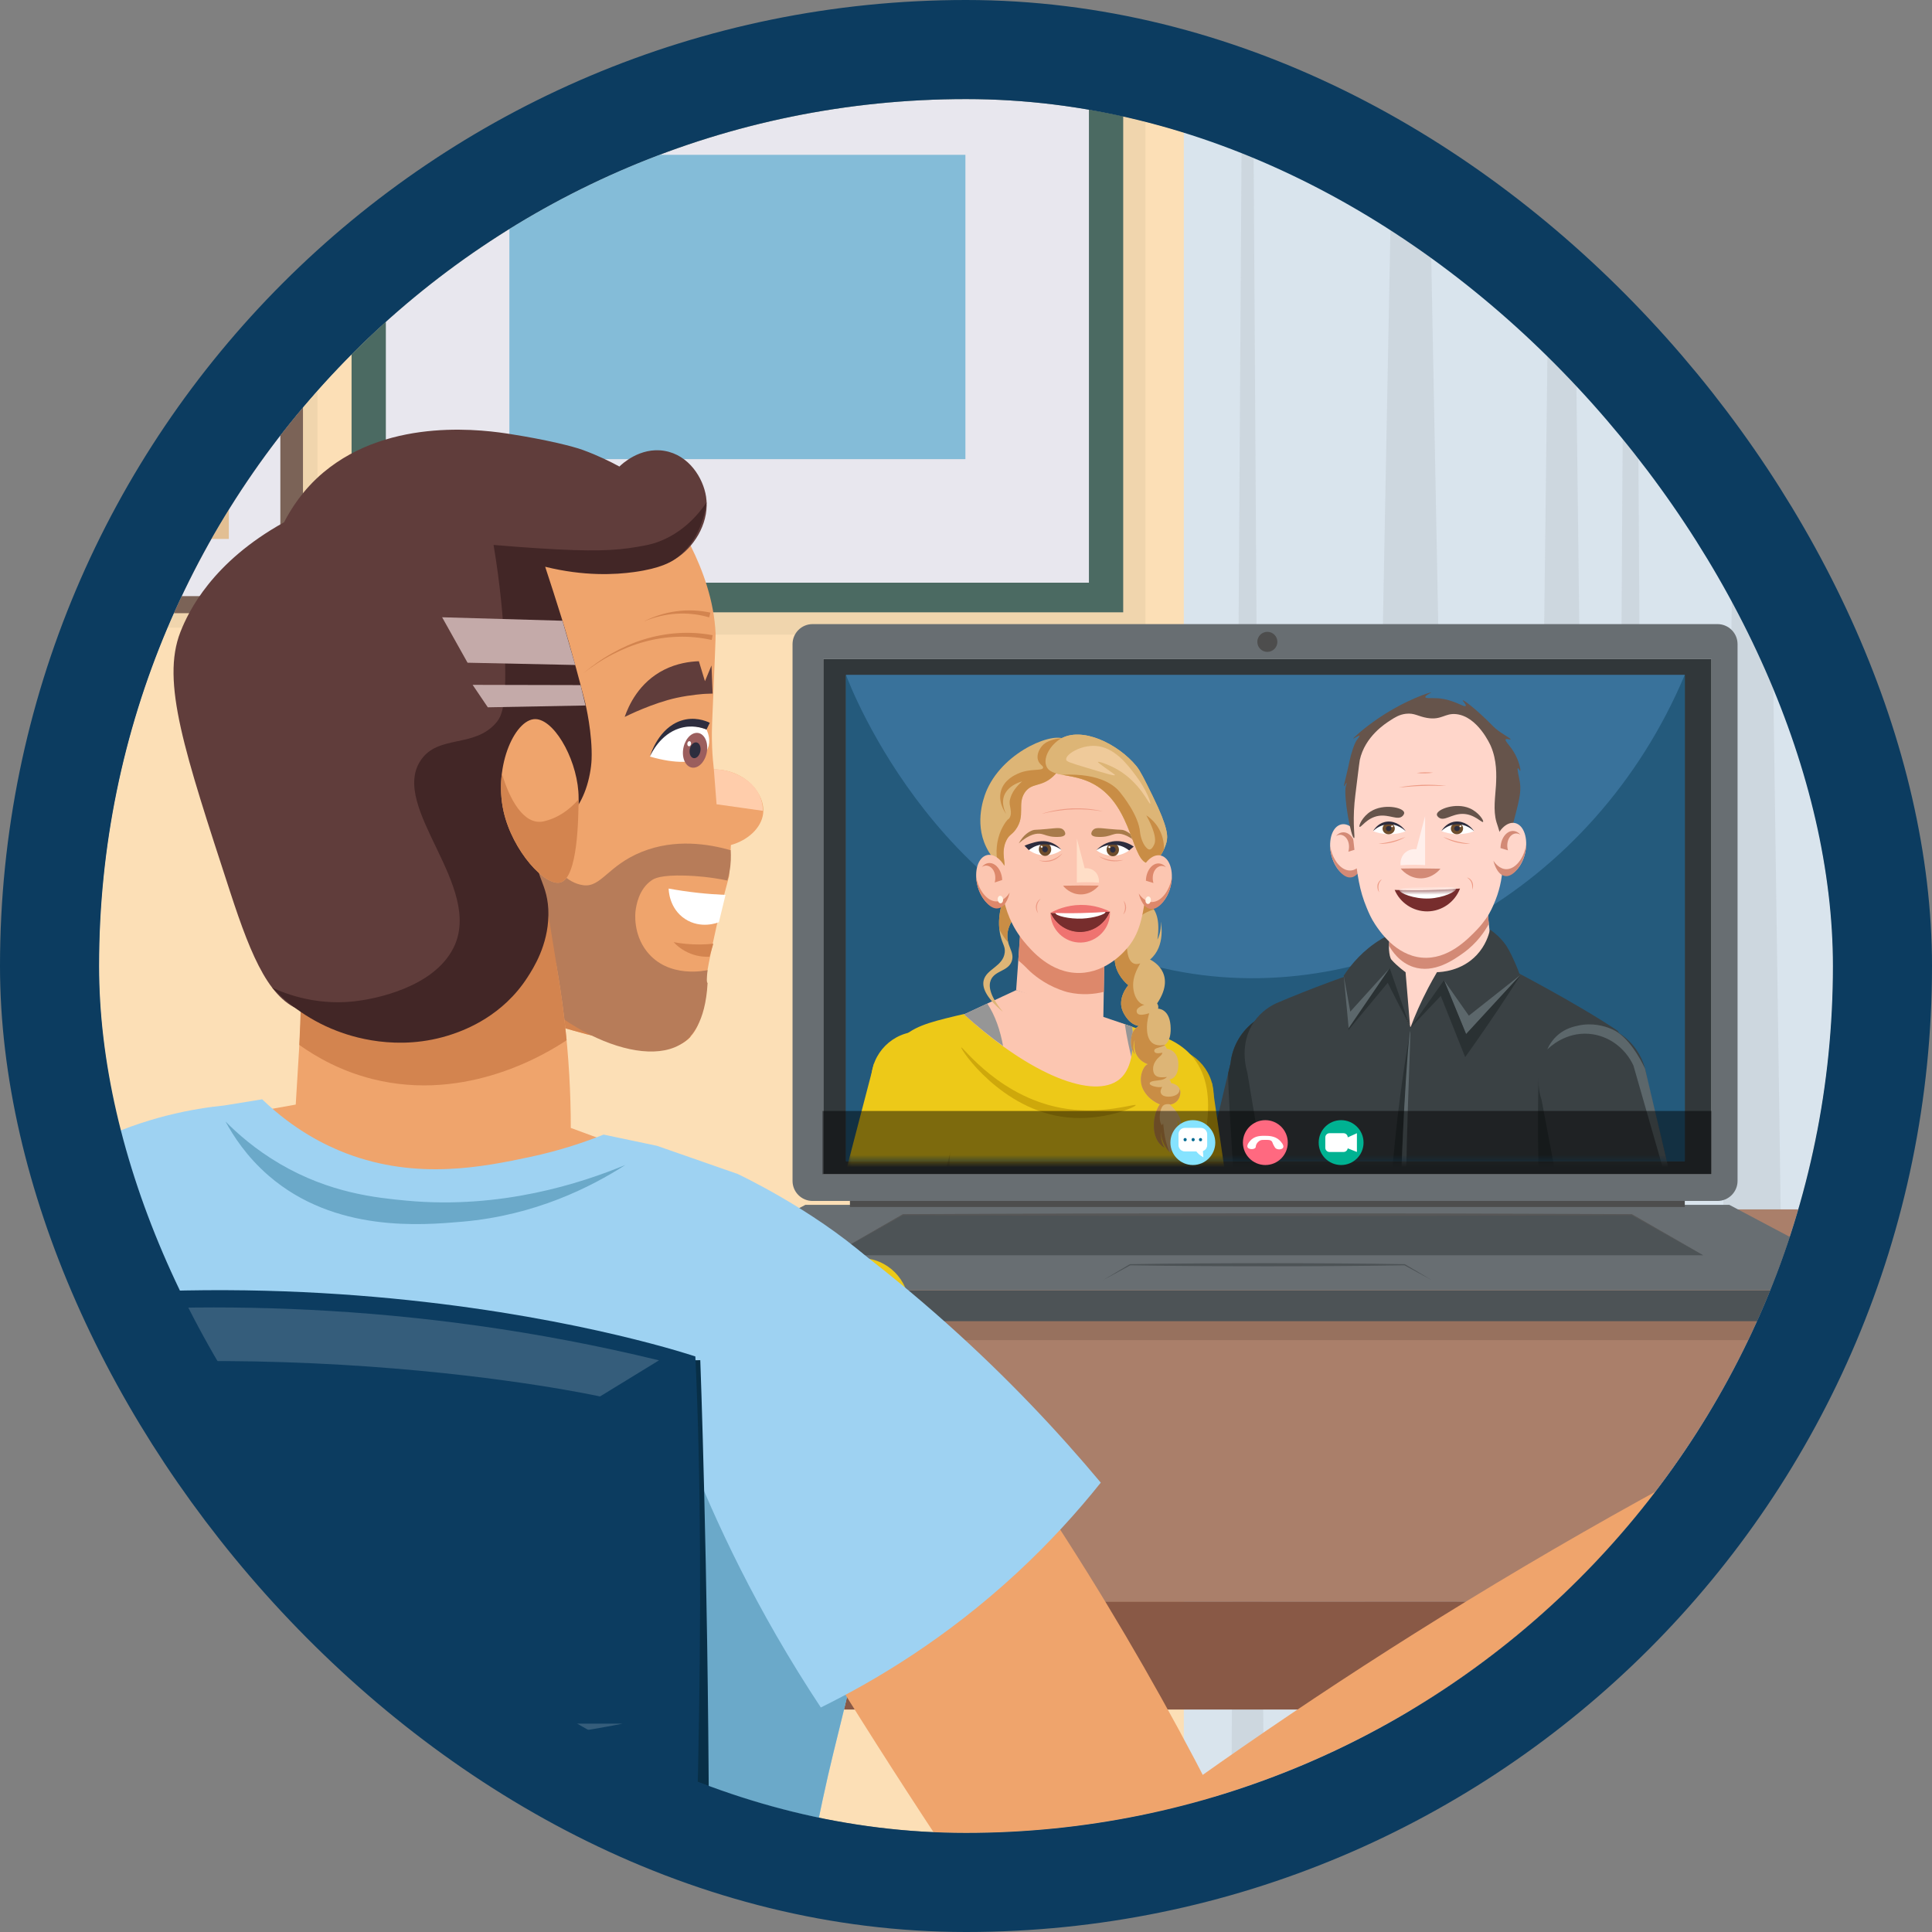 <svg xmlns="http://www.w3.org/2000/svg" width="312" height="312" viewBox="0 0 312 312" fill="none"><rect x="0" y="0" width="312" height="312" fill="#808080" stroke="none"/><g clip-path="url(#clip0_176_5455)"><path d="M411.813 40.388H-53.63V275.273H411.813V40.388Z" fill="white"></path><path d="M518.435 -8.039H-98.707V365.31H518.435V-8.039Z" fill="#FCDFB6"></path><path d="M512.905 -41.938H241.803V230.589H512.905V-41.938Z" fill="#97A3AA"></path><path d="M339.968 -27.102H293.369V51.257H339.968V-27.102Z" fill="#EBEEF5"></path><path d="M339.968 58.799H293.369V137.158H339.968V58.799Z" fill="#EBEEF5"></path><path d="M339.968 144.701H293.369V223.06H339.968V144.701Z" fill="#EBEEF5"></path><path d="M314.599 -49.105H191.173V346.871H314.599V-49.105Z" fill="#D9E4ED"></path><g opacity="0.1"><path d="M229.403 -49.105L236.951 346.869H218.633L226.183 -49.105H229.403Z" fill="#606060"></path><path d="M253.226 -49.105L258.015 346.869H246.397L251.184 -49.105H253.226Z" fill="#606060"></path><path d="M201.992 -49.105L204.434 346.869H198.508L200.95 -49.105H201.992Z" fill="#606060"></path><path d="M284.114 -49.105L289.698 346.869H276.147L281.732 -49.105H284.114Z" fill="#606060"></path><path d="M263.827 -49.105L266.271 346.869H260.343L262.785 -49.105H263.827Z" fill="#606060"></path></g><g style="mix-blend-mode:multiply" opacity="0.3"><path d="M51.268 51.371H14.682V101.361H51.268V51.371Z" fill="#D3BD97"></path></g><path d="M48.929 49.032H12.342V99.022H48.929V49.032Z" fill="#7B6357"></path><path d="M45.274 51.779H15.998V96.274H45.274V51.779Z" fill="#E8E7EE"></path><path d="M36.957 61.02H24.316V87.034H36.957V61.02Z" fill="#E2BF93"></path><g style="mix-blend-mode:multiply" opacity="0.3"><path d="M48.929 1.168H15.001V47.526H48.929V1.168Z" fill="#D3BD97"></path></g><path d="M46.017 -1.747H12.088V44.61H46.017V-1.747Z" fill="#7B6357"></path><path d="M42.159 1.49H15.944V41.373H42.159V1.49Z" fill="#E8E7EE"></path><path d="M36.333 10.357H21.773V32.507H36.333V10.357Z" fill="#E2BF93"></path><g style="mix-blend-mode:multiply" opacity="0.3"><path d="M184.978 3.859H60.367V102.474H184.978V3.859Z" fill="#D3BD97"></path></g><path d="M181.387 0.27H56.775V98.884H181.387V0.27Z" fill="#4B6A62"></path><path d="M175.851 5.057H62.311V94.097H175.851V5.057Z" fill="#E8E7EE"></path><path d="M155.905 25.003H82.259V74.147H155.905V25.003Z" fill="#84BCD8"></path><path d="M518.435 258.613H-60.428V276.074H518.435V258.613Z" fill="#895946"></path><path fill-rule="evenodd" clip-rule="evenodd" d="M-13.172 195.3H518.435V258.613H-60.428L-13.172 195.3Z" fill="#AA7F6A"></path><path opacity="0.11" d="M301.11 212.922L310.237 216.422H99.096L108.756 213.361L301.11 212.922Z" fill="black"></path><path d="M103.901 208.382H305.433V209.801C305.433 211.765 303.838 213.36 301.874 213.36H107.461C105.497 213.36 103.903 211.765 103.903 209.801V208.382H103.901Z" fill="#4D5356"></path><path fill-rule="evenodd" clip-rule="evenodd" d="M130.063 194.57H279.268L305.291 208.362H104.042L130.063 194.57Z" fill="#686E72"></path><path fill-rule="evenodd" clip-rule="evenodd" d="M275.068 202.718H134.265L145.827 196.159H263.505L275.068 202.718Z" fill="#4D5356"></path><path d="M272.078 193.283H137.256V194.922H272.078V193.283Z" fill="#4D4D4D"></path><path d="M134.265 202.718L145.786 196.085L145.805 196.076H145.827L160.537 196.013L175.246 195.967L204.666 195.932L234.085 195.965L248.795 196.013L263.505 196.076H263.528L263.545 196.085L275.068 202.718L263.464 196.233L263.505 196.245L248.795 196.307L234.085 196.354L204.666 196.387L175.246 196.354L160.537 196.305L145.827 196.243L145.87 196.233L134.265 202.718Z" fill="#575757"></path><path d="M178.145 206.713C178.863 206.286 179.578 205.856 180.298 205.434L182.456 204.162C182.47 204.155 182.483 204.151 182.499 204.151H182.503C186.197 204.086 189.892 204.055 193.586 204.028L199.128 204.001L204.669 203.991L210.211 204.001L215.753 204.028C219.447 204.055 223.142 204.085 226.836 204.151H226.84C226.856 204.151 226.871 204.155 226.883 204.162L229.041 205.434C229.761 205.856 230.476 206.288 231.194 206.713C230.459 206.317 229.722 205.924 228.991 205.523L226.791 204.324L226.838 204.335C223.144 204.4 219.449 204.431 215.755 204.458L210.213 204.485L204.671 204.495L199.13 204.485L193.588 204.458C189.894 204.431 186.199 204.401 182.505 204.335L182.551 204.324L180.352 205.523C179.621 205.926 178.884 206.317 178.149 206.713H178.145Z" fill="#4D5356"></path><path d="M277.362 100.788H131.224C129.437 100.788 127.988 102.237 127.988 104.024V190.707C127.988 192.494 129.437 193.943 131.224 193.943H277.362C279.149 193.943 280.598 192.494 280.598 190.707V104.024C280.598 102.237 279.149 100.788 277.362 100.788Z" fill="#686E72"></path><path d="M276.379 106.423H132.955V189.624H276.379V106.423Z" fill="#F2F2F2"></path><path d="M276.379 106.423H132.955V189.624H276.379V106.423Z" fill="#31373A"></path><path d="M204.666 105.274C205.56 105.274 206.285 104.548 206.285 103.654C206.285 102.759 205.56 102.034 204.666 102.034C203.771 102.034 203.046 102.759 203.046 103.654C203.046 104.548 203.771 105.274 204.666 105.274Z" fill="#4D4D4D"></path><path d="M272.078 108.979H136.618V187.526H272.078V108.979Z" fill="#39729B"></path><path d="M272.076 187.526H136.616V108.979C137.433 111.199 152.156 149.252 189.596 156.73C222.068 163.217 257.417 143.866 272.076 108.979V187.526Z" fill="#245A7C"></path><mask id="mask0_176_5455" style="mask-type:luminance" maskUnits="userSpaceOnUse" x="136" y="108" width="137" height="80"><path d="M272.078 108.979H136.618V187.526H272.078V108.979Z" fill="white"></path></mask><g mask="url(#mask0_176_5455)"><path d="M215.693 175.322C213.074 189.203 210.454 203.084 207.835 216.964C203.412 222.578 196.244 223.462 192.373 220.384C188.593 217.378 189.2 211.589 189.25 211.166C192.404 198.029 195.556 184.892 198.71 171.756C199.352 165.765 205.099 162.088 209.842 163.346C214.302 164.528 217.443 169.961 215.693 175.322Z" fill="#3A4144"></path><path d="M209.842 163.346C205.099 162.09 199.352 165.767 198.71 171.756C198.585 172.273 198.461 172.79 198.337 173.31C198.274 177.673 200.31 205.261 200.789 212.541C201.047 215.56 200.932 218.582 201.074 221.646C203.515 220.921 205.928 219.383 207.833 216.964C210.452 203.083 213.072 189.201 215.691 175.322C217.441 169.961 214.3 164.528 209.84 163.346H209.842Z" fill="#2A3133"></path><path d="M206.114 162.009C208.856 160.845 211.744 159.692 214.773 158.575C217.324 157.634 219.813 156.779 222.23 155.999L243.535 156.273C243.535 156.273 254.387 161.854 261.257 166.476C264.358 171.572 263.439 178.255 262.826 184.011C262.099 189.543 261.08 194.639 259.915 200.171C258.023 209.051 257.878 217.35 256.713 226.085C256.514 227.172 256.454 228.241 256.497 229.299C256.481 229.299 256.474 229.299 256.474 229.299C256.474 229.299 256.487 229.408 256.511 229.606C256.548 230.232 256.621 230.852 256.724 231.473C257.197 235.762 258.105 245 257.269 246.044C256.178 247.409 244.084 249.686 235.071 249.958C226.059 250.231 213.766 246.954 213.766 246.954C209.653 222.365 205.541 197.777 201.428 173.188C201.248 172.597 200.079 168.521 202.533 164.986C203.715 163.285 205.245 162.416 206.118 162.011L206.114 162.009Z" fill="#3A4144"></path><path d="M224.056 208.88C224.075 229.993 226.846 247.596 227.264 247.561C227.655 247.53 226.049 232.249 225.942 210.113C225.854 191.67 226.846 176.571 227.727 166.513C225.987 176.414 224.038 191.057 224.056 208.88Z" fill="#2A3133"></path><path d="M226.834 208.775C226.745 232.324 227.451 247.555 227.264 247.563C227.068 247.569 225.938 230.827 225.942 210.115C225.948 185.811 227.515 166.507 227.727 166.515C227.921 166.522 226.934 182.811 226.834 208.777V208.775Z" fill="#5C676B"></path><path d="M256.972 233.857C259.128 214.438 261.286 195.021 263.443 175.601C262.984 171.843 259.902 168.953 256.233 168.745C252.785 168.551 249.563 170.764 248.463 174.137C248.264 181.975 248.367 190.414 248.918 199.372C249.726 212.53 251.364 224.535 253.366 235.21C254.568 234.759 255.77 234.308 256.972 233.859V233.857Z" fill="#2A3133"></path><path d="M239.847 141.791C239.847 141.791 240.393 151.078 241.076 153.672C240.022 154.86 238.896 156.063 237.696 157.273C234.328 160.666 230.957 163.507 227.766 165.881C226.467 163.223 225.168 160.563 223.869 157.905L224.826 146.432L239.849 141.789L239.847 141.791Z" fill="#FFD6CA"></path><path d="M239.847 141.791C239.942 143.419 240.061 145.073 240.205 146.759C240.275 147.582 240.35 148.398 240.43 149.205C239.804 150.354 238.55 152.299 236.294 153.909C234.766 155 231.6 157.261 228.248 156.164C226.028 155.437 224.793 153.584 224.287 152.69C224.466 150.603 224.645 148.519 224.824 146.432L239.847 141.789V141.791Z" fill="#D38A76"></path><path d="M240.62 150.121C241.682 150.839 242.378 151.589 242.806 152.124C243.541 153.042 243.924 153.874 244.492 155.101C244.978 156.155 245.314 157.061 245.532 157.702C244.708 158.898 243.794 160.133 242.783 161.387C240.644 164.041 238.474 166.277 236.432 168.148C235.575 166.451 234.717 164.753 233.86 163.057C231.82 164.049 229.78 165.041 227.739 166.031C228.499 163.999 229.446 161.825 230.628 159.567C231.099 158.669 231.579 157.811 232.061 156.995C232.751 156.981 236.024 156.839 238.48 154.218C239.92 152.68 240.428 150.984 240.619 150.121H240.62Z" fill="#3A4144"></path><path fill-rule="evenodd" clip-rule="evenodd" d="M233.191 158.3C234.381 161.199 235.569 164.098 236.759 166.997C239.714 163.789 242.668 160.58 245.623 157.372C242.818 159.589 240.012 161.805 237.204 164.024C235.866 162.117 234.528 160.207 233.189 158.3H233.191Z" fill="#5C676B"></path><path d="M236.611 170.713C238.39 168.23 240.177 165.652 241.964 162.982C243.228 161.092 244.447 159.221 245.625 157.372C242.67 160.58 239.716 163.789 236.761 166.997C235.571 164.098 234.383 161.199 233.193 158.3C231.375 160.876 229.559 163.454 227.74 166.031C229.384 164.296 231.029 162.562 232.672 160.827C233.984 164.123 235.299 167.419 236.611 170.715V170.713Z" fill="#2A3133"></path><path d="M224.375 150.943C223.931 151.161 223.482 151.404 223.029 151.678C220.181 153.395 218.265 155.643 217.001 157.562C217.293 160.283 217.587 163.003 217.878 165.723C218.613 164.496 219.628 163.034 221.005 161.537C222.3 160.129 223.585 159.046 224.69 158.235C225.701 160.784 226.714 163.335 227.725 165.884C227.48 162.925 227.235 159.966 226.988 157.004C226.988 157.004 225.658 156.069 224.709 154.984C224.281 154.494 224.18 152.485 224.373 150.945L224.375 150.943Z" fill="#3A4144"></path><path d="M227.727 165.88C226.626 162.699 225.524 159.516 224.423 156.335C224.223 156.524 217.989 163.561 217.742 166.366C219.864 163.813 221.983 161.262 224.104 158.709C225.312 161.099 226.519 163.489 227.727 165.88Z" fill="#2A3133"></path><path d="M217.795 166.04C217.53 163.212 217.266 160.387 217.001 157.56C217.353 159.497 217.705 161.433 218.057 163.37C220.179 161.025 222.302 158.68 224.423 156.335C222.215 159.571 220.004 162.804 217.795 166.04Z" fill="#5C676B"></path><path d="M248.947 177.614C251.566 191.495 254.185 205.376 256.804 219.256C261.228 224.87 268.395 225.754 272.266 222.676C276.046 219.67 275.44 213.881 275.389 213.458C272.235 200.321 269.083 187.184 265.929 174.048C265.288 168.057 259.54 164.38 254.797 165.638C250.337 166.82 247.197 172.253 248.947 177.614Z" fill="#3A4144"></path><path fill-rule="evenodd" clip-rule="evenodd" d="M249.866 169.482C250.255 169.097 252.806 166.659 256.59 166.952C259.68 167.192 262.427 169.163 263.783 172.072C267.053 183.471 270.324 194.867 273.596 206.265C270.946 195.021 268.298 183.774 265.647 172.529C264.84 170.869 262.98 167.452 260.491 166.286C260.279 166.186 260.051 166.095 260.051 166.095C259.104 165.712 257.142 165.103 254.799 165.638C254.08 165.801 252.849 166.074 251.655 167.075C250.636 167.931 250.117 168.911 249.868 169.482H249.866Z" fill="#5C676B"></path><path d="M215.185 138.703C215.951 140.905 217.606 142.071 218.884 141.305C220.161 140.541 220.575 138.136 219.811 135.935C219.045 133.733 217.39 132.567 216.113 133.333C214.835 134.097 214.421 136.502 215.185 138.703Z" fill="#FFD6CA"></path><path d="M217.744 137.541C218.146 137.419 218.549 137.296 218.951 137.173C218.938 136.168 218.524 135.225 217.884 134.741C217.182 134.21 216.326 134.319 215.741 135.021C216.395 134.58 217.178 134.854 217.581 135.591C217.882 136.141 217.938 136.892 217.744 137.543V137.541Z" fill="#D38A76"></path><path d="M214.804 136.639C214.822 137.131 214.896 137.934 215.22 138.795C215.747 140.193 217.044 142.048 218.399 141.651C219.589 141.301 220.05 139.443 220.103 139.219C219.951 139.45 219.125 140.67 217.869 140.576C216.509 140.475 215.203 138.879 214.804 136.639Z" fill="#D38A76"></path><path d="M242.874 137.914C242.649 140.802 242.511 142.431 241.805 144.545C241.733 144.755 241.632 145.041 241.499 145.377C241.361 145.727 240.988 146.67 240.471 147.576C240.471 147.576 239.742 148.852 238.571 150.073C237.012 151.7 233.803 155.045 229.582 154.644C225.355 154.242 222.771 150.335 222.071 149.281C221.421 148.3 221.077 147.485 220.709 146.6C219.521 143.74 219.21 141.451 218.703 137.004C218.703 137.004 217.421 126.804 218.411 122.619C218.59 121.865 218.837 121.132 219.171 120.35C219.315 120.016 219.488 119.72 219.7 119.409C220.472 118.268 224.596 114.101 231.009 114.038C232.191 114.027 233.846 114.029 235.791 114.847C236.603 115.19 238.536 116.125 240.107 118.139C242.155 120.76 242.563 124.245 243.38 131.216C243.382 131.239 243.389 131.286 242.872 137.92L242.874 137.914Z" fill="#FFD6CA"></path><path d="M223.157 142.005C223.015 142.145 222.893 142.293 222.8 142.456C222.71 142.621 222.644 142.794 222.617 142.977C222.557 143.345 222.617 143.726 222.728 144.105C222.609 143.945 222.529 143.757 222.479 143.56C222.43 143.364 222.419 143.154 222.452 142.95C222.485 142.746 222.568 142.549 222.691 142.384C222.813 142.219 222.975 142.087 223.157 142.005Z" fill="#ED9B85"></path><path d="M236.899 141.708C237.093 141.751 237.278 141.846 237.434 141.982C237.587 142.118 237.708 142.293 237.784 142.488C237.858 142.682 237.889 142.888 237.883 143.091C237.875 143.293 237.836 143.493 237.753 143.674C237.784 143.281 237.762 142.894 237.628 142.548C237.564 142.375 237.463 142.217 237.342 142.076C237.218 141.936 237.068 141.815 236.901 141.708H236.899Z" fill="#ED9B85"></path><path d="M235.779 143.495C234.941 145.696 232.833 147.166 230.494 147.18C228.211 147.195 226.127 145.825 225.222 143.713C226.955 143.773 228.781 143.789 230.692 143.744C232.465 143.703 234.165 143.616 235.781 143.493L235.779 143.495Z" fill="#772D2D"></path><mask id="mask1_176_5455" style="mask-type:luminance" maskUnits="userSpaceOnUse" x="225" y="143" width="11" height="5"><path d="M235.779 143.495C234.941 145.696 232.833 147.166 230.494 147.18C228.211 147.195 226.127 145.825 225.222 143.713C226.955 143.773 228.781 143.789 230.692 143.744C232.465 143.703 234.165 143.616 235.781 143.493L235.779 143.495Z" fill="white"></path></mask><g mask="url(#mask1_176_5455)"><path d="M235.12 143.544C235.197 143.968 233.093 144.991 230.832 145.097C228.316 145.218 225.924 144.189 225.987 143.738C226.039 143.357 227.851 143.324 230.832 143.272C233.513 143.223 235.055 143.196 235.12 143.544Z" fill="white"></path></g><path fill-rule="evenodd" clip-rule="evenodd" d="M226.181 139.728C226.904 139.674 227.68 139.643 228.505 139.649C229.074 139.652 229.621 139.674 230.14 139.707C230.14 137.068 230.14 134.428 230.14 131.789C229.669 133.574 229.199 135.359 228.73 137.144C228.59 137.127 227.666 137.027 226.914 137.704C226.037 138.492 226.169 139.629 226.181 139.728Z" fill="#FFEFEB"></path><path fill-rule="evenodd" clip-rule="evenodd" d="M226.202 140.263C226.325 140.42 227.523 141.906 229.541 141.846C231.398 141.791 232.475 140.471 232.623 140.284C231.614 140.261 230.585 140.245 229.541 140.241C228.409 140.237 227.295 140.243 226.202 140.263Z" fill="#D38A76"></path><path d="M226.994 135.155C226.342 135.552 225.623 135.834 224.884 136.022C224.143 136.207 223.375 136.301 222.615 136.26C223.371 136.168 224.114 136.048 224.843 135.861C225.574 135.678 226.286 135.433 226.994 135.155Z" fill="#ED9B85"></path><path d="M233.051 135.155C233.759 135.433 234.472 135.678 235.201 135.861C235.93 136.048 236.675 136.168 237.43 136.26C236.669 136.301 235.901 136.207 235.16 136.022C234.42 135.832 233.7 135.55 233.051 135.155Z" fill="#ED9B85"></path><path fill-rule="evenodd" clip-rule="evenodd" d="M227.013 134.241C226.428 134.463 225.448 134.748 224.213 134.717C223.142 134.69 222.288 134.435 221.738 134.221C221.892 134.046 222.757 133.092 224.194 133.022C225.849 132.94 226.885 134.095 227.011 134.241H227.013Z" fill="white"></path><path d="M224.332 134.725C224.877 134.682 225.286 134.235 225.245 133.728C225.205 133.22 224.73 132.844 224.185 132.888C223.64 132.931 223.232 133.378 223.272 133.886C223.313 134.393 223.787 134.769 224.332 134.725Z" fill="#6E4D2C"></path><path d="M224.292 134.223C224.539 134.204 224.725 134.001 224.706 133.771C224.688 133.541 224.473 133.37 224.225 133.39C223.978 133.41 223.793 133.612 223.811 133.843C223.829 134.073 224.045 134.243 224.292 134.223Z" fill="#2D2D3E"></path><path d="M224.842 133.576C224.927 133.561 224.985 133.489 224.971 133.415C224.958 133.341 224.879 133.293 224.794 133.308C224.71 133.324 224.652 133.396 224.665 133.47C224.678 133.544 224.758 133.592 224.842 133.576Z" fill="white"></path><path fill-rule="evenodd" clip-rule="evenodd" d="M227.013 134.241C226.85 134.078 225.711 132.981 224.023 133.137C222.767 133.252 221.967 133.993 221.738 134.222C221.861 134.008 222.454 133.028 223.628 132.746C224.859 132.451 226.224 133.042 227.013 134.241Z" fill="#2D2D3E"></path><path fill-rule="evenodd" clip-rule="evenodd" d="M238.044 134.233C237.459 134.455 236.479 134.741 235.244 134.709C234.173 134.682 233.319 134.428 232.769 134.214C232.922 134.039 233.788 133.084 235.225 133.014C236.879 132.932 237.916 134.087 238.042 134.233H238.044Z" fill="white"></path><path d="M235.362 134.718C235.907 134.674 236.316 134.227 236.275 133.72C236.235 133.213 235.76 132.837 235.215 132.88C234.67 132.924 234.262 133.37 234.302 133.878C234.343 134.385 234.817 134.761 235.362 134.718Z" fill="#6E4D2C"></path><path d="M235.322 134.216C235.569 134.196 235.755 133.993 235.736 133.763C235.718 133.533 235.503 133.362 235.255 133.382C235.008 133.402 234.823 133.605 234.841 133.835C234.859 134.065 235.075 134.235 235.322 134.216Z" fill="#2D2D3E"></path><path d="M235.871 133.57C235.955 133.554 236.013 133.482 236 133.408C235.986 133.334 235.907 133.286 235.823 133.302C235.738 133.317 235.68 133.389 235.694 133.463C235.707 133.537 235.786 133.585 235.871 133.57Z" fill="white"></path><path fill-rule="evenodd" clip-rule="evenodd" d="M238.044 134.234C237.881 134.07 236.741 132.974 235.054 133.129C233.797 133.244 232.998 133.985 232.769 134.214C232.891 134 233.484 133.02 234.659 132.738C235.89 132.443 237.255 133.034 238.044 134.234Z" fill="#2D2D3E"></path><path d="M226.757 131.21C226.811 131.472 226.556 131.725 226.5 131.781C225.738 132.54 224.377 131.488 222.644 131.752C220.741 132.044 219.765 133.714 219.558 133.524C219.374 133.352 220.025 131.875 221.359 131.039C223.453 129.724 226.588 130.391 226.759 131.21H226.757Z" fill="#66544B"></path><path d="M232.038 131.513C232.024 131.779 232.312 131.991 232.378 132.04C233.245 132.676 234.433 131.431 236.187 131.435C238.112 131.439 239.328 132.944 239.503 132.724C239.66 132.528 238.795 131.165 237.352 130.537C235.085 129.551 232.084 130.681 232.04 131.515L232.038 131.513Z" fill="#66544B"></path><path d="M225.856 127.181C226.488 127.051 227.128 126.957 227.77 126.886C228.411 126.814 229.057 126.775 229.702 126.746C230.348 126.73 230.995 126.728 231.639 126.757C232.285 126.786 232.928 126.837 233.568 126.924C232.922 126.907 232.279 126.887 231.635 126.886C230.991 126.884 230.348 126.886 229.706 126.913C229.063 126.926 228.421 126.969 227.779 127.014C227.138 127.059 226.496 127.121 225.854 127.181H225.856Z" fill="#ED9B85"></path><path d="M228.769 124.825C229.21 124.751 229.654 124.729 230.095 124.72C230.539 124.716 230.982 124.723 231.425 124.782C230.984 124.856 230.54 124.877 230.099 124.887C229.656 124.891 229.212 124.883 228.769 124.825Z" fill="#ED9B85"></path><path d="M219.591 122.745C219.554 122.915 219.428 123.926 219.177 125.948C218.924 127.982 218.798 128.999 218.74 129.648C218.423 133.271 218.864 135.314 218.679 135.342C218.182 135.419 216.906 128.371 217.346 126.942C217.349 126.926 217.507 126.421 217.456 126.399C217.4 126.376 217.141 126.996 217.068 126.971C216.984 126.942 217.211 126.057 217.359 125.456C217.908 123.234 217.968 122.458 218.446 121.029C218.769 120.068 218.973 119.726 219.105 119.529C219.352 119.156 219.603 118.899 219.549 118.829C219.453 118.705 218.559 119.337 218.524 119.286C218.471 119.21 220.264 117.571 222.627 115.973C227.042 112.984 231.099 111.724 231.141 111.822C231.163 111.872 230.115 112.31 230.181 112.584C230.239 112.829 231.137 112.697 232.139 112.759C234.764 112.922 236.494 114.332 236.703 113.994C236.835 113.778 236.152 113.175 236.222 113.099C236.331 112.98 238.12 114.355 240.016 116.185C241.081 117.214 241.301 117.536 242.12 118.12C242.991 118.74 244.002 119.269 243.944 119.405C243.899 119.51 243.282 119.214 243.15 119.405C242.987 119.636 243.761 120.301 244.426 121.377C245.351 122.872 245.622 124.439 245.507 124.49C245.439 124.519 245.225 124.025 245.118 124.062C244.951 124.12 245.309 125.446 245.451 126.347C245.715 128.021 245.213 129.67 244.366 132.95C244.13 133.86 243.399 136.695 242.907 136.629C242.717 136.604 242.68 136.158 242.289 134.768C241.978 133.665 241.789 133.189 241.667 132.773C241.095 130.836 241.49 128.567 241.583 126.86C241.676 125.172 241.75 122.796 240.751 120.476C240.657 120.259 238.639 115.722 235.198 115.331C233.329 115.119 232.835 116.335 230.467 115.94C229.006 115.697 228.425 115.108 227.037 115.269C225.985 115.392 225.259 115.852 224.47 116.368C223.791 116.809 220.422 118.909 219.589 122.747L219.591 122.745Z" fill="#66544B"></path><path d="M246.084 138.486C245.318 140.687 243.663 141.853 242.386 141.087C241.108 140.321 240.694 137.918 241.458 135.717C242.224 133.516 243.879 132.349 245.157 133.115C246.434 133.879 246.848 136.285 246.084 138.486Z" fill="#FFD6CA"></path><path d="M243.525 137.323C243.123 137.201 242.72 137.078 242.318 136.956C242.331 135.95 242.746 135.007 243.385 134.523C244.087 133.992 244.943 134.101 245.528 134.803C244.875 134.362 244.091 134.636 243.689 135.373C243.387 135.923 243.331 136.674 243.525 137.325V137.323Z" fill="#D38A76"></path><path d="M246.467 136.421C246.45 136.913 246.376 137.716 246.051 138.577C245.524 139.975 244.227 141.83 242.872 141.434C241.682 141.084 241.221 139.225 241.169 139.001C241.32 139.233 242.147 140.452 243.403 140.358C244.762 140.257 246.069 138.661 246.467 136.421Z" fill="#D38A76"></path><path d="M201.164 212.299C196.073 213.345 190.983 214.389 185.89 215.435C184.055 202.765 182.219 190.095 180.385 177.425C181.021 176.665 183.296 174.133 187.236 173.367C191.609 172.516 194.951 174.439 195.723 174.909C197.537 187.373 199.35 199.837 201.164 212.299Z" fill="#CEA80B"></path><path d="M188.187 184.777C192.501 184.777 195.999 181.279 195.999 176.964C195.999 172.649 192.501 169.151 188.187 169.151C183.872 169.151 180.374 172.649 180.374 176.964C180.374 181.279 183.872 184.777 188.187 184.777Z" fill="#CEA80B"></path><path d="M191.107 231.335C186.847 233.05 179.724 235.298 170.691 235.307C160.595 235.317 152.772 232.525 148.413 230.592C148.17 218.988 147.102 209.645 146.179 203.288C143.443 184.437 139.43 174.252 145.16 168.113C147.32 165.799 149.844 165.152 154.386 164.053C166.356 161.158 177.461 163.721 185.229 166.672C187.516 167.153 190.625 168.21 192.735 170.849C197.359 176.628 194.053 186.039 192.398 192.31C190.071 201.132 188.319 213.985 191.107 231.339V231.335Z" fill="#EDC918"></path><path d="M178.179 164.221C179.756 164.746 181.315 165.279 182.853 165.817C183.403 171.686 181.603 173.636 180.763 174.311C176.677 177.589 166.551 173.735 155.679 163.816C158.485 162.51 161.291 161.203 164.099 159.895C168.692 161.19 173.389 162.626 178.179 164.221Z" fill="#FCC6B1"></path><path d="M155.679 163.816C157.828 165.753 159.944 167.46 161.989 168.928C161.538 166.463 160.77 164.089 159.44 162.066C158.186 162.65 156.934 163.233 155.679 163.818V163.816Z" fill="#969696"></path><path d="M182.853 165.817C182.684 165.757 182.515 165.699 182.344 165.641C182.112 165.561 181.883 165.479 181.651 165.399C181.797 166.397 181.98 167.441 182.206 168.524C182.361 169.269 182.528 169.988 182.701 170.679C182.81 170.076 182.896 169.397 182.937 168.656C182.995 167.587 182.944 166.63 182.851 165.817H182.853Z" fill="#969696"></path><path d="M178.169 164.797C173.479 163.163 168.789 161.53 164.099 159.895C164.445 155.106 164.791 150.315 165.137 145.525H178.494C178.387 151.95 178.278 158.372 178.171 164.797H178.169Z" fill="#FCC6B1"></path><path d="M165.907 156.453C166.236 156.797 167.805 158.337 170.214 159.426C171.507 160.011 172.458 160.235 172.458 160.235C174.774 160.781 176.833 160.523 178.253 160.179C178.332 155.279 178.414 150.379 178.494 145.479C174.031 145.335 169.569 145.193 165.106 145.049C164.886 148.403 164.665 151.757 164.445 155.111C164.636 155.263 164.939 155.51 165.291 155.84C165.621 156.148 165.847 156.389 165.907 156.451V156.453Z" fill="#DD886B"></path><path d="M153.595 214.533C153.253 213.077 153.196 209.717 153.082 202.999C153.017 199.289 153.051 196.285 153.115 193.58C153.138 192.592 153.171 191.571 153.218 190.465C153.437 185.209 153.725 183.235 153.082 179.702C152.212 174.944 150.532 172.193 149.86 171.176C148.611 169.284 147.266 167.942 146.284 167.079C146.027 167.285 145.611 167.627 145.162 168.11C139.432 174.248 143.443 184.433 146.181 203.285C147.104 209.643 148.172 218.984 148.415 230.589C151.882 232.127 157.542 234.205 164.791 234.989C164.013 234.477 162.868 233.63 161.725 232.36C159.469 229.855 158.831 227.489 157.509 223.896C154.867 216.715 154.404 217.977 153.595 214.531V214.533Z" fill="#CEA80B"></path><path d="M183.413 178.464C183.465 178.751 178.217 181.071 172.318 180.449C161.734 179.335 155.036 169.387 155.24 169.155C155.432 168.936 161.672 177.585 172.367 179.084C178.363 179.926 183.362 178.184 183.413 178.464Z" fill="#CEA80B"></path><path d="M171.781 152.535C175.493 152.535 178.501 149.526 178.501 145.815C178.501 142.103 175.493 139.095 171.781 139.095C168.07 139.095 165.061 142.103 165.061 145.815C165.061 149.526 168.07 152.535 171.781 152.535Z" fill="#DD886B"></path><path d="M146.731 211.991C141.635 210.976 136.536 209.961 131.44 208.946C134.672 196.558 137.905 184.172 141.137 171.784C142.018 171.331 145.098 169.883 149.026 170.705C153.385 171.619 155.718 174.691 156.247 175.424C153.076 187.614 149.904 199.802 146.731 211.991Z" fill="#EDC918"></path><path d="M148.501 182.205C152.815 182.205 156.313 178.707 156.313 174.392C156.313 170.077 152.815 166.579 148.501 166.579C144.186 166.579 140.688 170.077 140.688 174.392C140.688 178.707 144.186 182.205 148.501 182.205Z" fill="#EDC918"></path><path d="M163.407 155.165C162.866 156.882 160.661 156.688 160.004 158.278C159.627 159.19 159.747 160.718 161.964 163.41C159.02 160.925 158.617 159.342 158.851 158.335C159.281 156.48 161.981 156.079 162.254 153.837C162.372 152.851 161.9 152.528 161.561 151.07C161.279 149.853 161.134 148.029 161.906 145.56C162.637 146.32 163.368 147.08 164.099 147.84C163.539 148.461 162.882 149.392 162.714 150.607C162.425 152.717 163.883 153.652 163.407 155.163V155.165Z" fill="#DDB576"></path><path d="M162.715 150.611C162.882 149.396 163.537 148.463 164.099 147.844C163.368 147.084 162.637 146.324 161.906 145.563C161.316 147.446 161.262 148.955 161.394 150.104C161.791 150.872 162.263 151.589 162.821 152.225C162.695 151.76 162.627 151.237 162.715 150.611Z" fill="#C98D45"></path><path d="M183.833 145.488C183.833 145.488 187.885 145.229 186.911 151.732C186.911 151.732 187.586 150.54 187.459 148.85C187.459 148.85 188.327 152.774 185.721 154.958C185.721 154.958 190.265 156.978 186.862 162.051C186.862 162.051 187.156 162.393 187.02 162.893C187.02 162.893 188.801 162.862 189.027 165.572C189.254 168.285 188.023 168.79 188.023 168.79C188.023 168.79 188.375 169.024 188.42 169.376C188.42 169.376 190.267 169.483 190.294 171.849C190.322 174.215 188.857 174.34 188.857 174.34C188.857 174.34 189.118 174.612 189.097 174.896C189.097 174.896 190.833 175.131 190.592 176.704C190.351 178.277 188.925 178.382 188.925 178.382C188.925 178.382 191.628 180.644 190.438 182.609C190.438 182.609 190.609 181.583 190.131 180.854C190.131 180.854 190.677 184.183 189.484 185.248C189.484 185.248 190.007 183.545 189.834 182.582C189.834 182.582 189.499 185.689 188.959 186.117C188.959 186.117 187.605 184.91 187.465 182.79C187.465 182.79 187.356 184.307 188.087 185.351C188.087 185.351 186.481 184.63 186.357 182.151C186.234 179.673 187.312 178.339 187.312 178.339C187.312 178.339 185.468 177.694 184.587 175.874C183.707 174.054 184.683 172.028 185.383 171.849C185.383 171.849 182.723 171.133 183.25 167.933C183.25 167.933 182.795 169.037 183.277 170.245C183.277 170.245 182.515 169.558 182.672 167.785C182.832 166.01 184.006 165.677 184.006 165.677C184.006 165.677 182.519 165.716 181.397 163.48C180.275 161.244 182.225 159.095 182.225 159.095C182.225 159.095 180.708 157.962 180.185 156.043C179.662 154.123 180.405 152.276 180.827 151.92C180.827 151.92 178.062 150.392 180.181 146.775C182.301 143.159 183.831 145.486 183.831 145.486L183.833 145.488Z" fill="#DDB576"></path><path d="M180.829 151.922C180.829 151.922 178.064 150.394 180.183 146.777C182.303 143.161 183.833 145.488 183.833 145.488C183.833 145.488 185.4 145.389 186.353 146.878C186.124 146.939 185.898 147.013 185.676 147.1C185.083 147.331 184.519 147.658 184.02 148.086C183.522 148.512 183.092 149.033 182.762 149.632C182.417 150.254 182.178 150.96 182.066 151.685C181.966 152.321 181.962 152.988 182.046 153.628C182.126 154.224 182.289 154.88 182.69 155.309C183.092 155.743 183.635 155.751 184.131 155.572C183.819 156.138 183.516 156.715 183.3 157.336C183.104 157.896 182.985 158.489 182.989 159.095C182.993 159.669 183.094 160.272 183.306 160.797C183.584 161.485 184.136 162.204 184.809 162.249C184.603 162.335 184.397 162.422 184.199 162.531C183.942 162.675 183.563 162.897 183.553 163.27C183.545 163.583 183.736 163.778 183.992 163.84C184.298 163.914 184.624 163.861 184.928 163.799C185.147 163.754 185.363 163.69 185.581 163.632C185.396 164.318 185.239 165.012 185.221 165.736C185.2 166.636 185.307 167.713 185.97 168.328C186.365 168.693 186.897 168.827 187.397 168.816C187.654 168.81 187.907 168.769 188.156 168.709C188.076 168.765 188.023 168.788 188.023 168.788C188.023 168.788 188.043 168.802 188.074 168.827C187.947 168.88 187.821 168.936 187.691 168.983C187.413 169.082 187.131 169.164 186.853 169.257C186.689 169.311 186.46 169.395 186.407 169.605C186.357 169.809 186.489 169.973 186.651 170.035C186.839 170.107 187.053 170.093 187.247 170.076C187.401 170.06 187.555 170.033 187.706 170.006C187.697 170.223 187.529 170.394 187.389 170.527C187.222 170.684 187.039 170.816 186.888 170.991C186.54 171.396 186.258 171.896 186.217 172.473C186.188 172.897 186.283 173.379 186.588 173.659C186.849 173.898 187.197 173.961 187.522 173.974C187.833 173.988 188.144 173.951 188.453 173.926C188.189 174.211 187.829 174.34 187.469 174.41C187.106 174.48 186.736 174.495 186.371 174.558C186.188 174.589 186.005 174.629 185.84 174.725C185.746 174.779 185.634 174.876 185.669 175.013C185.702 175.139 185.832 175.219 185.929 175.271C186.077 175.351 186.234 175.403 186.394 175.444C186.822 175.555 187.257 175.611 187.689 175.528C187.479 175.843 187.302 176.271 187.522 176.632C187.734 176.982 188.165 177.072 188.511 177.095C188.91 177.122 189.33 177.07 189.707 176.928C190.063 176.794 190.403 176.543 190.481 176.099C190.497 176.018 190.501 175.93 190.499 175.845C190.6 176.074 190.644 176.358 190.59 176.708C190.394 177.989 189.414 178.297 189.054 178.367C188.867 178.312 188.671 178.287 188.48 178.306C188.247 178.33 188.008 178.374 187.825 178.551C187.654 178.719 187.543 178.975 187.463 179.211C187.374 179.481 187.321 179.767 187.296 180.054C187.251 180.593 187.292 181.219 187.59 181.67C187.609 181.699 187.64 181.703 187.666 181.678C187.739 181.602 187.782 181.497 187.835 181.402C187.883 181.758 187.92 182.114 187.959 182.469C187.998 182.823 188.043 183.179 188.107 183.529C188.167 183.854 188.245 184.175 188.331 184.494C188.469 185.005 188.632 185.507 188.826 185.995C188.486 185.633 187.574 184.515 187.461 182.794C187.461 182.794 187.352 184.311 188.084 185.355C188.084 185.355 186.477 184.634 186.353 182.154C186.231 179.677 187.308 178.343 187.308 178.343C187.308 178.343 185.462 177.698 184.584 175.878C183.703 174.058 184.679 172.032 185.379 171.853C185.379 171.853 182.719 171.137 183.246 167.937C183.246 167.937 182.791 169.041 183.273 170.249C183.273 170.249 182.511 169.562 182.668 167.789C182.828 166.014 184.002 165.681 184.002 165.681C184.002 165.681 182.515 165.72 181.393 163.484C180.271 161.248 182.221 159.099 182.221 159.099C182.221 159.099 180.704 157.966 180.181 156.046C179.658 154.127 180.401 152.28 180.823 151.924L180.829 151.922Z" fill="#C98D45"></path><path d="M185.318 142.509C184.609 147.615 184.231 150.333 182.291 152.801C181.727 153.518 178.803 157.047 174.334 157.125C169.637 157.207 166.496 153.417 165.339 152.023C161.353 147.216 161.454 141.428 161.534 136.885C161.61 132.559 161.666 129.271 164.128 126.333C167.163 122.708 171.649 122.252 172.518 122.182C173.885 122.071 177.607 121.991 180.821 124.431C185.431 127.929 185.643 134.056 185.752 137.146C185.814 138.947 185.637 140.226 185.32 142.509H185.318Z" fill="#FCC6B1"></path><path d="M168.064 145.147C167.91 145.305 167.776 145.47 167.675 145.655C167.574 145.838 167.508 146.036 167.475 146.238C167.406 146.647 167.486 147.071 167.632 147.483C167.496 147.31 167.399 147.104 167.344 146.886C167.286 146.668 167.27 146.437 167.307 146.211C167.346 145.986 167.43 145.768 167.564 145.583C167.694 145.398 167.867 145.247 168.064 145.147Z" fill="#ED9B85"></path><path d="M181.426 145.449C181.712 145.741 181.865 146.165 181.856 146.583C181.846 147.001 181.677 147.417 181.381 147.699C181.566 147.339 181.679 146.964 181.686 146.579C181.696 146.194 181.599 145.815 181.426 145.449Z" fill="#ED9B85"></path><path d="M179.256 147.224C178.494 149.228 176.573 150.566 174.441 150.58C172.363 150.593 170.463 149.345 169.639 147.422C171.218 147.476 172.88 147.49 174.62 147.451C176.236 147.414 177.782 147.334 179.256 147.224Z" fill="#772D2D"></path><path d="M178.515 147.277C178.544 147.673 176.605 148.259 174.781 148.344C172.658 148.443 170.428 147.874 170.439 147.446C170.453 146.995 172.973 146.686 174.781 146.68C176.197 146.676 178.484 146.853 178.515 147.277Z" fill="white"></path><path d="M179.256 147.224C177.784 147.335 176.236 147.416 174.62 147.451C172.88 147.49 171.217 147.477 169.638 147.422C170.457 146.971 172.207 146.153 174.564 146.135C176.761 146.119 178.425 146.81 179.254 147.222L179.256 147.224Z" fill="#EF7370"></path><path d="M174.644 150.51C176.676 150.416 178.484 149.129 179.254 147.224C179.345 149.886 177.22 152.139 174.58 152.213C171.914 152.287 169.658 150.113 169.637 147.424C170.527 149.382 172.518 150.607 174.642 150.51H174.644Z" fill="#EF7370"></path><path fill-rule="evenodd" clip-rule="evenodd" d="M177.457 142.538C176.808 142.49 176.11 142.461 175.369 142.467C174.857 142.47 174.367 142.49 173.901 142.519V135.408C174.323 137.012 174.745 138.615 175.166 140.219C175.293 140.203 176.121 140.114 176.798 140.722C177.585 141.43 177.467 142.451 177.455 142.54L177.457 142.538Z" fill="#FFDEC7"></path><path fill-rule="evenodd" clip-rule="evenodd" d="M177.438 143.019C177.327 143.161 176.252 144.494 174.439 144.44C172.771 144.391 171.805 143.205 171.672 143.036C172.58 143.015 173.502 143.001 174.439 142.997C175.456 142.993 176.456 142.999 177.438 143.017V143.019Z" fill="#DD886B"></path><path d="M167.79 138.933C168.132 139.005 168.476 139.038 168.816 139.029C169.156 139.019 169.495 138.961 169.818 138.86C170.142 138.762 170.45 138.611 170.743 138.436C171.033 138.255 171.309 138.047 171.564 137.808C171.151 138.372 170.547 138.805 169.866 139.021C169.526 139.122 169.168 139.177 168.812 139.159C168.458 139.147 168.108 139.068 167.786 138.933H167.79Z" fill="#ED9B85"></path><path d="M171.429 137.261C171.072 137.52 170.084 138.161 168.699 138.138C167.422 138.117 166.51 137.541 166.146 137.283C166.389 137.047 167.305 136.219 168.699 136.182C170.2 136.141 171.202 137.045 171.429 137.263V137.261Z" fill="white"></path><path d="M168.864 138.219C169.412 138.168 169.813 137.653 169.758 137.068C169.704 136.483 169.215 136.05 168.667 136.101C168.118 136.152 167.718 136.668 167.772 137.252C167.826 137.837 168.315 138.27 168.864 138.219Z" fill="#6E4D2C"></path><path d="M168.81 137.64C169.059 137.617 169.241 137.383 169.216 137.118C169.192 136.853 168.97 136.657 168.721 136.68C168.471 136.703 168.29 136.937 168.314 137.202C168.339 137.467 168.561 137.663 168.81 137.64Z" fill="#2D2D3E"></path><path d="M168.321 136.851C168.382 136.793 168.381 136.694 168.32 136.631C168.259 136.567 168.16 136.563 168.1 136.621C168.04 136.679 168.041 136.778 168.102 136.841C168.163 136.905 168.261 136.909 168.321 136.851Z" fill="white"></path><path d="M171.429 137.261C171.079 137.006 169.722 136.089 167.988 136.425C167.14 136.59 166.514 136.993 166.146 137.281C165.913 137.047 165.682 136.812 165.448 136.579C165.674 136.476 165.999 136.341 166.401 136.221C167.189 135.98 168.221 135.667 169.343 135.943C170.344 136.19 171.037 136.812 171.431 137.261H171.429Z" fill="#2D2D3E"></path><path d="M177.448 138.27C178.07 138.569 178.717 138.783 179.388 138.882C180.059 138.983 180.741 138.966 181.426 138.874C180.771 139.098 180.055 139.148 179.363 139.049C178.672 138.942 178.002 138.684 177.446 138.27H177.448Z" fill="#ED9B85"></path><path d="M177.059 137.315C177.416 137.574 178.404 138.215 179.789 138.192C181.066 138.17 181.978 137.595 182.342 137.336C182.099 137.101 181.183 136.273 179.789 136.236C178.287 136.195 177.286 137.099 177.059 137.317V137.315Z" fill="white"></path><path d="M179.804 138.274C180.352 138.223 180.753 137.707 180.699 137.122C180.644 136.538 180.156 136.105 179.607 136.156C179.058 136.207 178.658 136.722 178.712 137.307C178.767 137.892 179.255 138.325 179.804 138.274Z" fill="#6E4D2C"></path><path d="M179.75 137.695C179.999 137.672 180.181 137.438 180.157 137.173C180.132 136.907 179.91 136.711 179.661 136.734C179.412 136.758 179.23 136.991 179.254 137.257C179.279 137.522 179.501 137.718 179.75 137.695Z" fill="#2D2D3E"></path><path d="M179.262 136.906C179.322 136.847 179.322 136.749 179.26 136.686C179.199 136.622 179.101 136.618 179.041 136.676C178.98 136.734 178.981 136.833 179.042 136.896C179.103 136.959 179.202 136.964 179.262 136.906Z" fill="white"></path><path d="M177.059 137.315C177.409 137.06 178.766 136.142 180.5 136.479C181.348 136.644 181.974 137.046 182.342 137.334C182.591 137.13 182.839 136.926 183.088 136.72C182.834 136.533 181.48 135.584 179.654 135.887C178.204 136.129 177.325 137.019 177.057 137.313L177.059 137.315Z" fill="#2D2D3E"></path><path d="M172.005 134.756C171.826 135.213 170.753 135.169 170.36 135.153C169.285 135.108 168.758 134.791 168.211 134.677C167.451 134.517 166.273 134.669 164.521 136.195C165.308 134.735 166.288 134.262 166.712 134.101C167.124 133.944 167.062 134.06 169.096 133.87C170.681 133.722 171.324 133.595 171.748 134.023C171.931 134.208 172.096 134.521 172.005 134.756Z" fill="#A87B4A"></path><path d="M176.263 134.756C176.442 135.213 177.515 135.169 177.908 135.153C178.984 135.108 179.51 134.791 180.057 134.677C180.817 134.517 181.995 134.669 183.747 136.195C182.96 134.735 181.98 134.262 181.556 134.101C181.144 133.944 181.206 134.06 179.172 133.87C177.587 133.722 176.944 133.595 176.52 134.023C176.337 134.208 176.172 134.521 176.263 134.756Z" fill="#A87B4A"></path><path d="M168.192 131.437C168.987 131.173 169.806 130.974 170.632 130.825C171.461 130.677 172.299 130.593 173.139 130.551C173.979 130.525 174.821 130.539 175.659 130.619C176.495 130.698 177.327 130.833 178.14 131.033C177.311 130.901 176.481 130.799 175.647 130.747C174.813 130.694 173.979 130.679 173.144 130.718C172.31 130.745 171.48 130.831 170.654 130.951C169.827 131.074 169.007 131.239 168.192 131.435V131.437Z" fill="#ED9B85"></path><path d="M185.606 139.423C182.705 139.515 183.076 130.265 176.726 126.68C173.156 124.663 169.615 125.653 168.942 123.623C168.47 122.203 169.72 120.261 171.192 119.357C174.671 117.216 180.584 120.135 183.531 123.74C184.148 124.492 184.826 125.875 186.184 128.641C188.68 133.726 188.612 135.097 188.375 136.023C188.046 137.306 186.971 139.383 185.608 139.425L185.606 139.423Z" fill="#DDB576"></path><path d="M170.037 125.412C168.12 127.169 166.584 126.345 165.481 128.006C164.243 129.872 165.654 131.7 164.04 133.944C163.385 134.854 163.01 134.755 162.541 135.674C161.515 137.689 162.565 139.655 162.08 139.884C161.581 140.119 159.794 138.346 158.909 135.962C157.425 131.963 159.152 128.033 159.428 127.428C162.337 121.058 170.613 117.974 172.114 119.528C173.03 120.475 171.939 123.668 170.037 125.41V125.412Z" fill="#DDB576"></path><path d="M172.114 119.53C171.53 118.927 170.016 119.458 169.747 119.551C169.364 119.683 168.67 119.93 168.149 120.626C168.05 120.759 167.334 121.715 167.616 122.703C167.842 123.496 168.526 123.654 168.449 123.988C168.318 124.558 166.349 124.031 164.344 124.951C163.844 125.18 162.182 125.944 161.666 127.661C161.106 129.528 162.302 131.194 162.483 131.439C162.384 131.261 161.555 129.701 162.267 128.239C162.767 127.212 163.796 126.703 164.151 126.528C164.507 126.351 164.828 126.252 165.061 126.191C164.157 126.983 163.368 127.941 163.086 129.184C162.86 130.201 163.65 131.159 162.973 132.176C162.917 132.233 162.747 132.346 162.691 132.402C162.24 132.909 161.958 133.475 161.674 134.039C160.931 135.729 160.762 137.57 161.099 139.384C161.53 139.783 161.896 139.976 162.082 139.886C162.567 139.657 161.519 137.691 162.543 135.676C163.012 134.757 163.387 134.856 164.042 133.946C165.658 131.7 164.247 129.872 165.483 128.008C166.586 126.345 168.122 127.171 170.039 125.414C171.939 123.671 173.03 120.479 172.116 119.532L172.114 119.53Z" fill="#C98D45"></path><path d="M185.606 139.423C182.705 139.515 183.076 130.265 176.726 126.68C173.156 124.663 169.615 125.653 168.942 123.623C168.47 122.203 169.72 120.261 171.192 119.357C174.671 117.216 180.584 120.135 183.531 123.74C184.148 124.492 184.826 125.875 186.184 128.641C188.68 133.726 188.612 135.097 188.375 136.023C188.046 137.306 186.971 139.383 185.608 139.425L185.606 139.423Z" fill="#DDB576"></path><path d="M187.871 135.844C187.615 134.411 186.93 133.446 186.674 133.11C186.158 132.437 185.587 131.976 185.116 131.669C185.383 132.14 187.004 135.066 186.403 136.353C186.298 136.579 186.013 137.203 185.622 137.187C185.53 137.184 185.414 137.154 185.274 137.032C184.261 136.132 184.107 134.38 184.107 134.38C183.868 131.659 181.291 128.465 180.864 127.936C180.15 127.051 177.906 124.809 171.538 125.12C172.985 125.394 174.851 125.624 176.726 126.682C183.076 130.267 182.705 139.515 185.606 139.425C186.611 139.394 187.459 138.259 187.967 137.15C187.976 136.834 187.967 136.379 187.869 135.846L187.871 135.844Z" fill="#C98D45"></path><path d="M185.75 129.795C185.546 129.913 184.105 126.351 180.43 124.259C179.065 123.483 177.389 122.908 177.317 123.048C177.28 123.118 177.683 123.411 178.486 123.998C179.707 124.891 180.08 125.072 180.043 125.167C179.981 125.323 178.871 125.004 175.676 124.043C172.652 123.133 172.213 122.989 172.172 122.659C172.071 121.846 174.451 120.337 176.843 120.454C179.925 120.603 182.03 123.401 183.454 125.291C185.167 127.568 185.91 129.705 185.752 129.795H185.75Z" fill="#EFCA9A"></path><path d="M158.079 143.742C158.901 145.947 160.597 147.085 161.87 146.285C163.142 145.484 163.508 143.05 162.685 140.845C161.863 138.64 160.167 137.502 158.893 138.301C157.622 139.103 157.256 141.537 158.079 143.742Z" fill="#FCC6B1"></path><path d="M160.634 142.513C161.038 142.381 161.441 142.247 161.845 142.114C161.808 141.101 161.371 140.158 160.714 139.684C159.994 139.163 159.133 139.293 158.557 140.014C159.207 139.555 160.004 139.814 160.426 140.547C160.743 141.095 160.817 141.852 160.634 142.513Z" fill="#DD886B"></path><path d="M157.647 141.667C157.676 142.163 157.769 142.972 158.116 143.835C158.678 145.235 160.029 147.076 161.386 146.645C162.578 146.266 163.002 144.379 163.051 144.152C162.903 144.389 162.096 145.638 160.828 145.571C159.455 145.501 158.1 143.919 157.647 141.667Z" fill="#DD886B"></path><path fill-rule="evenodd" clip-rule="evenodd" d="M161.128 145.078C161.069 145.397 161.213 145.739 161.449 145.844C161.684 145.949 161.923 145.778 161.981 145.459C162.04 145.14 161.896 144.798 161.66 144.693C161.425 144.588 161.186 144.759 161.128 145.078Z" fill="#FFF4E6"></path><path d="M188.857 143.772C188.085 145.995 186.413 147.171 185.124 146.399C183.835 145.627 183.417 143.201 184.189 140.978C184.961 138.756 186.633 137.579 187.922 138.351C189.211 139.123 189.629 141.55 188.857 143.772Z" fill="#FCC6B1"></path><path d="M186.273 142.598C185.867 142.474 185.46 142.349 185.054 142.227C185.068 141.214 185.486 140.261 186.131 139.771C186.839 139.234 187.702 139.345 188.293 140.055C187.634 139.609 186.843 139.885 186.436 140.63C186.133 141.186 186.075 141.945 186.271 142.6L186.273 142.598Z" fill="#DD886B"></path><path d="M189.242 141.688C189.225 142.183 189.149 142.994 188.822 143.865C188.291 145.277 186.983 147.149 185.614 146.747C184.412 146.395 183.948 144.519 183.895 144.291C184.047 144.524 184.883 145.755 186.149 145.662C187.519 145.561 188.838 143.949 189.242 141.688Z" fill="#DD886B"></path><path fill-rule="evenodd" clip-rule="evenodd" d="M185.838 145.174C185.904 145.491 185.768 145.837 185.534 145.948C185.301 146.059 185.06 145.892 184.994 145.575C184.928 145.258 185.064 144.912 185.297 144.801C185.53 144.69 185.772 144.857 185.838 145.174Z" fill="#FFF4E6"></path></g><path opacity="0.47" d="M276.377 179.414H132.832V189.622H276.377V179.414Z" fill="black"></path><path d="M216.577 188.14C218.578 188.14 220.2 186.519 220.2 184.518C220.2 182.517 218.578 180.896 216.577 180.896C214.577 180.896 212.955 182.517 212.955 184.518C212.955 186.519 214.577 188.14 216.577 188.14Z" fill="#00B292"></path><path d="M216.968 183.001H214.705C214.329 183.001 214.024 183.306 214.024 183.682V185.356C214.024 185.732 214.329 186.036 214.705 186.036H216.968C217.344 186.036 217.649 185.732 217.649 185.356V183.682C217.649 183.306 217.344 183.001 216.968 183.001Z" fill="white"></path><path d="M219.13 186.036C218.586 185.822 218.041 185.607 217.497 185.393V183.738C218.041 183.493 218.586 183.248 219.13 183.003V186.038V186.036Z" fill="white"></path><path d="M192.633 188.14C194.634 188.14 196.256 186.519 196.256 184.518C196.256 182.517 194.634 180.896 192.633 180.896C190.633 180.896 189.011 182.517 189.011 184.518C189.011 186.519 190.633 188.14 192.633 188.14Z" fill="#86E3FF"></path><path d="M192.63 184.477C192.682 185.439 193.334 186.363 194.331 186.894C194.288 186.184 194.232 185.472 194.16 184.764" fill="white"></path><path d="M193.928 182.144H191.338C190.775 182.144 190.318 182.601 190.318 183.164V184.922C190.318 185.486 190.775 185.943 191.338 185.943H193.928C194.492 185.943 194.949 185.486 194.949 184.922V183.164C194.949 182.601 194.492 182.144 193.928 182.144Z" fill="white"></path><path d="M191.387 184.306C191.725 184.306 191.725 183.781 191.387 183.781C191.049 183.781 191.049 184.306 191.387 184.306Z" fill="#006A92"></path><path d="M192.682 184.306C193.02 184.306 193.02 183.781 192.682 183.781C192.344 183.781 192.344 184.306 192.682 184.306Z" fill="#006A92"></path><path d="M193.874 184.306C194.212 184.306 194.212 183.781 193.874 183.781C193.536 183.781 193.536 184.306 193.874 184.306Z" fill="#006A92"></path><path d="M204.343 188.14C206.344 188.14 207.965 186.519 207.965 184.518C207.965 182.517 206.344 180.896 204.343 180.896C202.342 180.896 200.72 182.517 200.72 184.518C200.72 186.519 202.342 188.14 204.343 188.14Z" fill="#FF6980"></path><path d="M207.215 185.338C207.044 185.648 206.353 185.718 206.007 185.436C205.941 185.383 205.893 185.305 205.799 185.156C205.467 184.623 205.535 184.452 205.344 184.269C205.146 184.08 204.87 184.078 204.316 184.076C203.898 184.075 203.688 184.073 203.446 184.205C203.419 184.22 202.972 184.473 202.83 184.971C202.77 185.181 202.82 185.237 202.746 185.342C202.523 185.659 201.679 185.646 201.479 185.298C201.276 184.95 201.753 184.327 202.107 184.016C202.801 183.408 203.693 183.417 204.304 183.423C204.88 183.429 205.848 183.437 206.591 184.106C206.894 184.378 207.409 184.985 207.215 185.338Z" fill="white"></path><path fill-rule="evenodd" clip-rule="evenodd" d="M156.358 236.903C152.189 237.895 148.02 238.886 143.851 239.878C139.832 231.268 135.815 222.658 131.796 214.048C132 210.787 134.003 207.911 136.964 206.628C140.105 205.269 143.797 205.928 146.323 208.304C149.667 217.836 153.012 227.37 156.356 236.901L156.358 236.903Z" fill="#EDC918"></path><path d="M138.982 218.794C143.297 218.794 146.795 215.297 146.795 210.982C146.795 206.667 143.297 203.169 138.982 203.169C134.668 203.169 131.17 206.667 131.17 210.982C131.17 215.297 134.668 218.794 138.982 218.794Z" fill="#EDC918"></path><path d="M115.283 124.247C115.186 123.415 115.066 122.214 115.003 120.759C114.918 118.745 114.982 117.228 115.003 116.713C115.392 107.514 115.587 102.913 115.561 102.337C115.106 91.633 107.949 82.175 107.947 82.174C100.432 74.513 94.466 72.92 84.091 72.274L84.083 72.296C74.466 72.002 63.26 75.325 55.542 89.29C43.866 110.391 58.469 141.637 60.884 146.544C60.886 146.632 60.884 146.719 60.888 146.807C68.5 155.112 87.453 165.032 87.443 164.908C91.272 166.104 94.668 167.002 94.668 167.002C102.907 169.061 104.387 168.977 107.338 169.069C111.896 169.257 112.923 164.855 112.923 164.855C113.467 160.935 114.175 156.78 115.091 152.426C115.906 148.557 116.806 144.899 117.755 141.464C117.848 139.795 117.941 138.127 118.035 136.461C120.817 135.689 122.941 133.678 123.234 131.438C123.658 128.22 120.343 124.271 115.28 124.251L115.283 124.247Z" fill="#EFA46C"></path><path d="M89.844 152.994C85.073 145.939 88.275 141.35 85.664 133.687C81.271 120.8 64.609 111.472 57.996 115.376C56.619 116.189 53.716 118.733 54.084 128.562C55.089 132.155 56.38 136.032 58.027 140.108C59.287 143.225 60.366 145.49 60.884 146.544C60.886 146.631 60.884 146.719 60.888 146.806C65.268 152.253 69.678 155.85 72.881 158.102C75.029 159.613 77.126 161.086 80.274 162.483C83.32 163.834 86.443 164.707 92.491 166.401C93.403 166.655 94.157 166.861 94.668 167C102.907 169.059 104.387 168.975 107.338 169.066C109.351 169.15 110.673 168.339 111.525 167.406C108.659 166.515 104.585 164.954 100.192 162.148C97.359 160.34 92.876 157.476 89.842 152.992L89.844 152.994Z" fill="#D3844F"></path><path fill-rule="evenodd" clip-rule="evenodd" d="M66.342 117.955C71.67 118.531 78.864 116.516 81.678 123.022C86.377 133.892 88.921 142.195 94.167 142.949C97.078 143.367 98.165 139.766 103.646 137.565C109.048 135.395 114.455 136.299 117.992 137.296C118.068 138.282 118.052 139.498 117.792 140.851C117.698 141.333 117.584 141.782 117.459 142.195C114.653 141.619 112.314 141.446 110.673 141.397C106.681 141.283 105.67 141.874 105.287 142.128C103.119 143.565 102.744 146.305 102.637 147.087C102.592 147.41 102.213 150.768 104.433 153.62C107.906 158.085 113.99 156.725 114.267 156.659C114.123 157.878 114.097 158.68 114.27 158.748C113.915 165.215 111.608 167.486 110.337 168.378C103.417 173.228 87.219 165.162 80.278 153.358C77.666 148.916 78.364 147.347 75.327 139.669C71.617 130.287 66.886 123.293 63.338 118.731C64.238 118.223 65.255 117.947 66.34 117.959L66.342 117.955Z" fill="#B77C59"></path><path d="M123.211 130.94C120.714 130.588 118.218 130.234 115.719 129.882C115.573 128.004 115.427 126.126 115.281 124.247C116.903 124.239 118.113 124.661 118.78 124.951C119.507 125.268 121.692 126.221 122.705 128.556C123.123 129.521 123.201 130.399 123.209 130.94H123.211Z" fill="#FFCDAB"></path><path d="M-38.944 319.188C-27.079 324.226 -15.216 329.266 -3.351 334.304C6.186 315.632 18.849 284.32 19.833 244.277C20.266 226.687 18.353 211.194 15.757 198.454C9.891 197.408 4.024 196.36 -1.844 195.313C-7.374 205.59 -12.811 217.035 -17.781 229.648C-31.001 263.196 -36.661 294.216 -38.944 319.188Z" fill="#D3844F"></path><path d="M15.757 198.454C9.891 197.408 4.024 196.36 -1.844 195.313C-6.219 200.563 -10.501 206.387 -14.516 212.841C-21.788 224.525 -27.04 236.421 -30.787 248.033C-17.917 255.932 -4.677 261.926 9.844 266.317C12.496 267.04 15.158 267.627 17.826 268.11C18.909 260.565 19.627 252.612 19.833 244.277C20.266 226.687 18.353 211.194 15.757 198.454Z" fill="#6BA9C9"></path><path d="M5.79 214.542C11.938 214.542 16.922 209.558 16.922 203.41C16.922 197.262 11.938 192.278 5.79 192.278C-0.358 192.278 -5.342 197.262 -5.342 203.41C-5.342 209.558 -0.358 214.542 5.79 214.542Z" fill="#6BA9C9"></path><path d="M88.798 149.696C89.815 162.032 81.178 172.538 69.609 172.588C58.199 172.639 49.046 162.47 49.027 150.416C49.007 138.926 57.366 129.741 67.816 129.42C78.399 129.095 87.83 137.948 88.798 149.695V149.696Z" fill="#D3844F"></path><path d="M47.757 178.379C44.348 178.988 40.942 179.596 37.533 180.205C40.424 183.246 49.68 192.202 64.67 194.473C83.803 197.373 97.819 187.188 100.453 185.194C97.694 184.18 94.937 183.166 92.178 182.151C92.176 176.647 91.871 170.623 91.091 164.179C90.723 161.149 90.278 158.248 89.776 155.481C86.891 157.57 82.561 160.084 76.85 161.463C68.115 163.57 61.164 161.824 59.484 161.367C54.835 160.099 51.321 158.079 49.083 156.553C48.642 163.829 48.2 171.103 47.759 178.379H47.757Z" fill="#EFA46C"></path><path d="M91.503 167.985C91.404 166.972 91.297 165.95 91.178 164.919C91.151 164.676 91.122 164.431 91.093 164.19C91.093 164.19 90.947 162.971 90.764 161.635C90.568 160.2 89.735 154.849 88.559 147.773C87.725 146.297 83.087 138.377 74.333 136.182C67.044 134.354 61.199 137.584 58.71 138.961C53.697 141.73 50.66 145.632 49.163 147.86C48.888 154.824 48.616 161.787 48.342 168.75C51.165 170.76 55.099 172.973 60.11 174.243C75.516 178.143 88.567 169.938 91.503 167.987V167.985Z" fill="#D3844F"></path><path d="M-5.865 201.971C-8.893 207.948 -8.817 215.024 -8.959 219.994C-9.074 224.003 -8.803 227.36 -8.519 229.749C-2.427 273.423 3.665 317.1 9.756 360.774C25.981 370.414 40.459 375.27 50.419 377.86C66.128 381.945 76.817 382.017 79.801 381.988C91.763 381.877 100.292 379.608 102.149 379.098C108.75 377.286 114.06 374.923 117.875 372.95C123.956 338.662 130.191 300.848 134.568 283.132C138.453 267.403 152.092 213.61 140.225 203.208C131.043 195.16 119.12 189.583 119.12 189.583C119.12 189.583 114.795 188.074 106.106 185.041C103.23 184.436 100.354 183.831 97.478 183.227C94.666 184.352 90.568 185.791 85.479 186.863C78.253 188.383 67.436 190.66 55.908 186.256C52.633 185.006 47.56 182.552 42.334 177.529C40.309 177.858 38.287 178.188 36.263 178.517C31.182 179.03 23.506 180.403 15.129 184.463C7.971 187.932 -0.944 192.255 -5.863 201.967L-5.865 201.971Z" fill="#9ED2F2"></path><path d="M100.986 188.131C95.434 191.705 86.418 196.266 74.691 197.289C68.113 197.863 54.08 199.086 43.423 189.896C39.816 186.787 37.648 183.392 36.417 181.111C38.328 183.046 41.233 185.626 45.213 187.958C53.25 192.663 60.697 193.433 65.722 193.898C80.892 195.302 93.791 191.108 100.984 188.133L100.986 188.131Z" fill="#6BA9C9"></path><path d="M142.331 205.979C116.18 202.131 101.219 229.347 100.509 252.408C99.854 294.542 100.675 336.97 101.904 379.163C101.993 379.137 102.077 379.116 102.149 379.096C108.75 377.284 114.06 374.922 117.875 372.95C123.956 338.662 130.191 300.848 134.568 283.132C138.185 268.494 150.242 220.896 142.332 205.979H142.331Z" fill="#6BA9C9"></path><path d="M115.198 152.399C114.992 153.101 114.786 153.805 114.58 154.507C113.934 154.536 112.832 154.503 111.581 154.029C110.158 153.486 109.24 152.636 108.781 152.148C109.998 152.374 111.439 152.539 113.057 152.524C113.819 152.516 114.535 152.471 115.198 152.399Z" fill="#D3844F"></path><path d="M117.164 144.521C116.808 145.989 116.45 147.457 116.094 148.925C115.863 149.02 113.174 150.066 110.64 148.41C108.042 146.71 107.982 143.718 107.982 143.494C109.442 143.761 111.01 143.998 112.678 144.181C114.255 144.354 115.754 144.461 117.164 144.521Z" fill="white"></path><path fill-rule="evenodd" clip-rule="evenodd" d="M104.951 122.175C109.067 123.384 112.431 123.303 113.59 122.01C114.267 121.257 114.453 120.394 114.453 120.394C114.71 119.206 114.261 118.163 114.095 117.815C113.629 117.609 111.103 116.55 108.396 118.072C106.187 119.315 105.221 121.508 104.953 122.175H104.951Z" fill="white"></path><path fill-rule="evenodd" clip-rule="evenodd" d="M114.187 121.181C114.02 122.734 113.014 123.987 111.943 123.977C110.872 123.967 110.139 122.699 110.306 121.146C110.473 119.592 111.478 118.34 112.55 118.35C113.621 118.359 114.354 119.627 114.187 121.181Z" fill="#9B5E5D"></path><path fill-rule="evenodd" clip-rule="evenodd" d="M113.127 121.171C113.051 121.877 112.594 122.445 112.108 122.441C111.622 122.437 111.29 121.861 111.366 121.155C111.441 120.45 111.898 119.882 112.384 119.886C112.871 119.89 113.203 120.465 113.127 121.171Z" fill="#2D2D3E"></path><path fill-rule="evenodd" clip-rule="evenodd" d="M111.604 120.065C111.604 120.292 111.466 120.496 111.299 120.518C111.132 120.539 110.994 120.372 110.996 120.144C110.996 119.917 111.134 119.713 111.301 119.691C111.468 119.67 111.606 119.837 111.604 120.065Z" fill="white"></path><path fill-rule="evenodd" clip-rule="evenodd" d="M114.095 117.813C114.272 117.449 114.449 117.086 114.626 116.722C113.953 116.405 112.122 115.668 109.965 116.386C106.376 117.58 105.081 121.741 104.953 122.173C105.213 121.601 106.638 118.606 109.703 117.626C111.706 116.987 113.392 117.531 114.095 117.813Z" fill="#2D2D3E"></path><path fill-rule="evenodd" clip-rule="evenodd" d="M115.083 112.007C114.702 112.013 114.276 112.026 113.813 112.054C113.813 112.054 111.595 112.184 109.238 112.701C105.441 113.535 101.348 115.544 100.879 115.777C101.501 113.99 103.148 110.22 107.259 108.155C109.304 107.128 111.338 106.835 112.861 106.78C113.187 107.856 113.516 108.931 113.843 110.006C114.194 109.158 114.546 108.312 114.9 107.465C114.961 108.979 115.023 110.492 115.083 112.007Z" fill="#603D3B"></path><path d="M114.529 99.697C112.826 99.203 111.025 98.995 109.232 99.112C108.336 99.164 107.442 99.302 106.563 99.51C105.682 99.716 104.819 100.004 103.98 100.356C104.791 99.944 105.637 99.594 106.51 99.32C107.383 99.045 108.282 98.839 109.194 98.719C110.105 98.594 111.033 98.548 111.959 98.585C112.884 98.62 113.81 98.736 114.722 98.931L114.531 99.693L114.529 99.697Z" fill="#D3844F"></path><path d="M114.931 103.348C113.144 102.958 111.307 102.767 109.471 102.835C107.636 102.886 105.804 103.168 104.023 103.656C102.24 104.14 100.519 104.848 98.874 105.701C98.458 105.905 98.061 106.146 97.655 106.37C97.26 106.613 96.856 106.844 96.471 107.103C95.691 107.607 94.933 108.147 94.2 108.721C94.911 108.122 95.65 107.554 96.416 107.021C96.794 106.747 97.19 106.502 97.579 106.244C97.98 106.004 98.371 105.748 98.781 105.528C100.406 104.612 102.119 103.834 103.912 103.278C105.703 102.72 107.564 102.364 109.444 102.246C111.326 102.11 113.226 102.238 115.087 102.578L114.931 103.35V103.348Z" fill="#D3844F"></path><path d="M85.442 116.967C81.398 124.28 76.678 124.94 75.623 131.033C73.96 140.627 84.495 145.724 81.726 153.06C79.737 158.332 72.387 160.776 69.253 161.818C66.497 162.734 64.051 162.887 59.678 163.253C54.44 163.69 51.58 163.93 49.4 163.395C43.74 162.008 40.714 154.927 37.169 144.044C29.788 121.385 25.987 110.094 29.137 102.057C30.451 98.703 34.295 90.764 45.871 84.349C46.977 82.203 48.916 79.078 52.2 76.317C63.132 67.121 78.769 69.521 82.504 70.11C88.291 71.024 92.512 72.074 94.126 72.665C96.609 73.577 98.608 74.567 100.029 75.343C100.354 75.018 103.329 72.14 107.309 72.811C111.259 73.478 113.559 77.194 114.024 80.21C114.611 84.015 112.46 87.89 109.61 89.895C101.54 95.576 86.953 86.665 85.728 89.111C85.467 89.634 85.773 90.696 88.359 93.08C90.315 104.443 88.213 111.951 85.44 116.965L85.442 116.967Z" fill="#603D3B"></path><path d="M106.201 87.54C105.176 87.909 104.436 88.045 103.098 88.282C99.207 88.971 95.437 89.082 87.007 88.549C85.166 88.432 82.673 88.259 79.706 88.001C80.811 94.565 81.264 100.093 81.46 104.153C81.911 113.457 81.157 115.507 80.136 116.701C76.579 120.86 70.74 118.577 67.929 122.804C62.869 130.409 78.186 143.168 73.237 153.058C69.947 159.632 60.209 161.257 58.376 161.551C51.535 162.646 46.12 160.497 43.954 159.494C45.764 161.388 49.209 164.495 54.428 166.49C56.47 167.27 64.174 170.025 73.066 167.007C75.232 166.272 81.198 164.024 85.18 157.835C86.142 156.34 88.495 152.683 88.563 147.771C88.637 142.441 85.944 141.315 87.079 137.891C88.207 134.494 91.235 133.975 93.683 129.501C94.35 128.282 94.904 126.816 95.262 124.926C95.421 124.084 95.507 123.347 95.536 122.635C95.697 118.495 94.556 113.683 94.499 113.463C92.405 105.275 90.836 100.243 90.836 100.243C89.776 96.842 88.822 93.894 88.042 91.526C94.354 93.085 99.364 92.803 102.433 92.377C106.734 91.781 108.392 90.736 109.127 90.211C113.02 87.423 113.887 82.749 114.113 81.125C112.791 83.06 110.283 86.064 106.203 87.536L106.201 87.54Z" fill="#422626"></path><path d="M92.889 107.388C87.095 107.266 81.3 107.145 75.506 107.023C74.137 104.577 72.768 102.131 71.399 99.683C77.878 99.869 84.357 100.058 90.836 100.245C91.52 102.625 92.207 105.007 92.891 107.387L92.889 107.388Z" fill="#C4AAA9"></path><path d="M94.552 113.93C89.294 114.028 84.034 114.125 78.777 114.224C77.96 113.015 77.143 111.807 76.327 110.598C82.139 110.611 87.951 110.625 93.763 110.638C94.025 111.735 94.289 112.834 94.552 113.93Z" fill="#C4AAA9"></path><path d="M81.335 131.067C82.784 137.453 88.104 143.255 90.556 142.495C93.305 141.641 93.406 132.236 93.439 129.097C93.439 128.991 93.439 128.936 93.439 128.872C93.445 123.321 89.904 116.637 86.758 116.151C83.375 115.63 79.628 123.552 81.333 131.067H81.335Z" fill="#EFA46C"></path><path d="M87.701 132.664C84.503 133.261 82.237 128.944 81.051 124.901C80.808 126.861 80.861 128.981 81.333 131.067C82.782 137.453 88.102 143.255 90.554 142.495C93.303 141.641 93.404 132.236 93.438 129.097V129.088C91.876 130.873 89.972 132.172 87.7 132.664H87.701Z" fill="#D3844F"></path><path d="M204.93 308.477C193.779 314.386 182.629 320.294 171.478 326.203C158.213 307.49 144.792 287.285 131.508 265.556C122.783 251.285 114.683 237.281 107.16 223.62C117.255 216.085 127.349 208.55 137.444 201.014C144.273 209.25 151.137 218.086 157.931 227.546C178.206 255.779 193.421 283.402 204.932 308.479L204.93 308.477Z" fill="#EFA46C"></path><path d="M137.444 201.014C127.349 208.548 117.255 216.083 107.16 223.62C111.329 236.058 117.131 249.802 125.313 264.018C127.687 268.142 130.112 272.048 132.556 275.741C141.654 271.257 152.938 264.436 164.14 254.085C169.547 249.088 174.049 244.091 177.766 239.432C170.932 231.254 162.712 222.492 152.905 213.73C147.637 209.025 142.451 204.801 137.444 201.016V201.014Z" fill="#9ED2F2"></path><path d="M125.4 236.1C136.208 236.1 144.969 227.338 144.969 216.531C144.969 205.723 136.208 196.962 125.4 196.962C114.593 196.962 105.832 205.723 105.832 216.531C105.832 227.338 114.593 236.1 125.4 236.1Z" fill="#9ED2F2"></path><path d="M308.616 222.917C314.931 221.698 321.521 221.923 327.448 223.663C330.384 224.525 333.396 226.271 334.269 229.403C335.756 234.741 332.814 238.867 328.805 242.077C323.79 246.091 318.085 249.373 312.186 251.899C305.022 254.963 293.503 255.41 286.595 251.341C279.223 246.999 283.884 239.151 288.008 234.372C293.35 228.179 300.653 224.457 308.616 222.919V222.917Z" fill="white"></path><g style="mix-blend-mode:multiply"><path d="M292.135 252.974C296.391 253.61 300.92 253.268 304.972 251.772C307.416 250.87 309.646 249.527 311.655 247.874C313.718 246.176 315.528 244.197 317.251 242.161C320.131 238.76 322.763 235.064 326.164 232.145C327.735 230.798 329.544 229.526 331.589 229.05C332.423 228.855 333.293 228.82 334.133 228.995C334.179 229.129 334.228 229.264 334.267 229.404C335.754 234.741 332.812 238.867 328.803 242.077C323.788 246.091 318.083 249.373 312.184 251.899C305.213 254.882 294.12 255.383 287.161 251.658C288.761 252.292 290.451 252.723 292.133 252.974H292.135Z" fill="#DBDBDB"></path></g><path fill-rule="evenodd" clip-rule="evenodd" d="M335.597 228.775C332.344 227.19 329.093 225.605 325.84 224.021C322.102 223.074 318.365 222.129 314.628 221.182L308.071 219.475C305.894 218.09 303.718 216.704 301.54 215.319C298.868 215.763 296.195 216.206 293.523 216.649C290.4 220.618 286.756 224.837 282.525 229.131C279.474 232.226 276.466 235.007 273.575 237.496C274.903 242.802 276.231 248.11 277.557 253.417C279.051 254.097 280.542 254.778 282.035 255.459C288.372 253.749 292.905 251.424 295.907 249.58C298.654 247.893 301.76 246.114 305.022 244.052C307.706 242.357 309.917 240.902 311.48 239.86C315.766 240.156 318.98 240.453 321.154 240.675C321.154 240.675 326.122 241.192 326.952 239.86C327.195 239.471 327.15 239.15 327.15 239.147C326.857 238.705 326.68 238.441 326.528 238.274C326.092 237.789 325.348 237.535 325.225 237.494C326.266 237.813 327.91 238.137 329.433 237.562C330.257 237.251 330.415 236.914 330.464 236.747C330.672 236.037 329.828 235.3 329.777 235.258C328.577 234.575 317.928 229.559 317.928 229.559C320.193 229.29 322.458 229.022 324.724 228.754C325.711 229.36 327.214 230.15 329.167 230.684C330.191 230.964 334.603 232.172 335.599 230.577C335.782 230.284 335.937 229.753 335.595 228.779L335.597 228.775Z" fill="#EFA46C"></path><path d="M279.513 255.773C285.094 255.773 289.619 251.249 289.619 245.668C289.619 240.087 285.094 235.562 279.513 235.562C273.932 235.562 269.408 240.087 269.408 245.668C269.408 251.249 273.932 255.773 279.513 255.773Z" fill="#EFA46C"></path><path d="M298.182 225.576C301.318 225.576 303.861 223.033 303.861 219.897C303.861 216.76 301.318 214.217 298.182 214.217C295.045 214.217 292.502 216.76 292.502 219.897C292.502 223.033 295.045 225.576 298.182 225.576Z" fill="#EFA46C"></path><path d="M298.182 225.577C301.318 225.577 303.861 223.034 303.861 219.897C303.861 216.761 301.318 214.218 298.182 214.218C295.045 214.218 292.502 216.761 292.502 219.897C292.502 223.034 295.045 225.577 298.182 225.577Z" fill="#EFA46C"></path><path d="M279.548 255.839C285.129 255.839 289.653 251.315 289.653 245.734C289.653 240.153 285.129 235.629 279.548 235.629C273.967 235.629 269.443 240.153 269.443 245.734C269.443 251.315 273.967 255.839 279.548 255.839Z" fill="#EFA46C"></path><path fill-rule="evenodd" clip-rule="evenodd" d="M202.023 327.321C223.33 313.234 246.306 295.219 268.755 272.181C274.718 266.062 280.287 259.952 285.49 253.907C281.687 248.35 277.884 242.793 274.082 237.235C261.99 243.716 249.536 250.813 236.815 258.589C214.166 272.432 193.701 286.574 175.345 300.43C178.394 304.556 182.087 309.048 186.524 313.636C191.924 319.221 197.244 323.728 202.025 327.321H202.023Z" fill="#EFA46C"></path><path fill-rule="evenodd" clip-rule="evenodd" d="M113.09 219.659C113.09 219.659 118.064 350.845 109.32 430.849L-24.151 433.641C-24.151 433.641 -40.873 285.729 -42.053 220.215L113.088 219.659H113.09Z" fill="#082F47"></path><path fill-rule="evenodd" clip-rule="evenodd" d="M105.153 432.347C105.153 432.347 115.986 297.692 112.293 219.055C112.293 219.055 40.279 194.599 -42.848 219.611C-42.848 219.611 -34.444 357.731 -19.896 436.646L105.155 432.347H105.153Z" fill="#0C3C60"></path><path opacity="0.17" fill-rule="evenodd" clip-rule="evenodd" d="M-24.149 278.356H100.525C100.525 278.356 72.239 284.184 38.188 284.184C4.137 284.184 -24.149 278.356 -24.149 278.356Z" fill="#FEFEFC"></path><path opacity="0.17" fill-rule="evenodd" clip-rule="evenodd" d="M106.423 219.682L96.901 225.514C96.901 225.514 38.651 212.638 -27.16 225.514L-37.419 220.198C-37.419 220.198 26.331 200.172 106.423 219.682Z" fill="#FEFEFC"></path></g><rect x="8" y="8" width="296" height="296" rx="148" stroke="#0C3C60" stroke-width="16"></rect><defs><clipPath id="clip0_176_5455"><rect x="16" y="16" width="280" height="280" rx="140" fill="white"></rect></clipPath></defs></svg>
